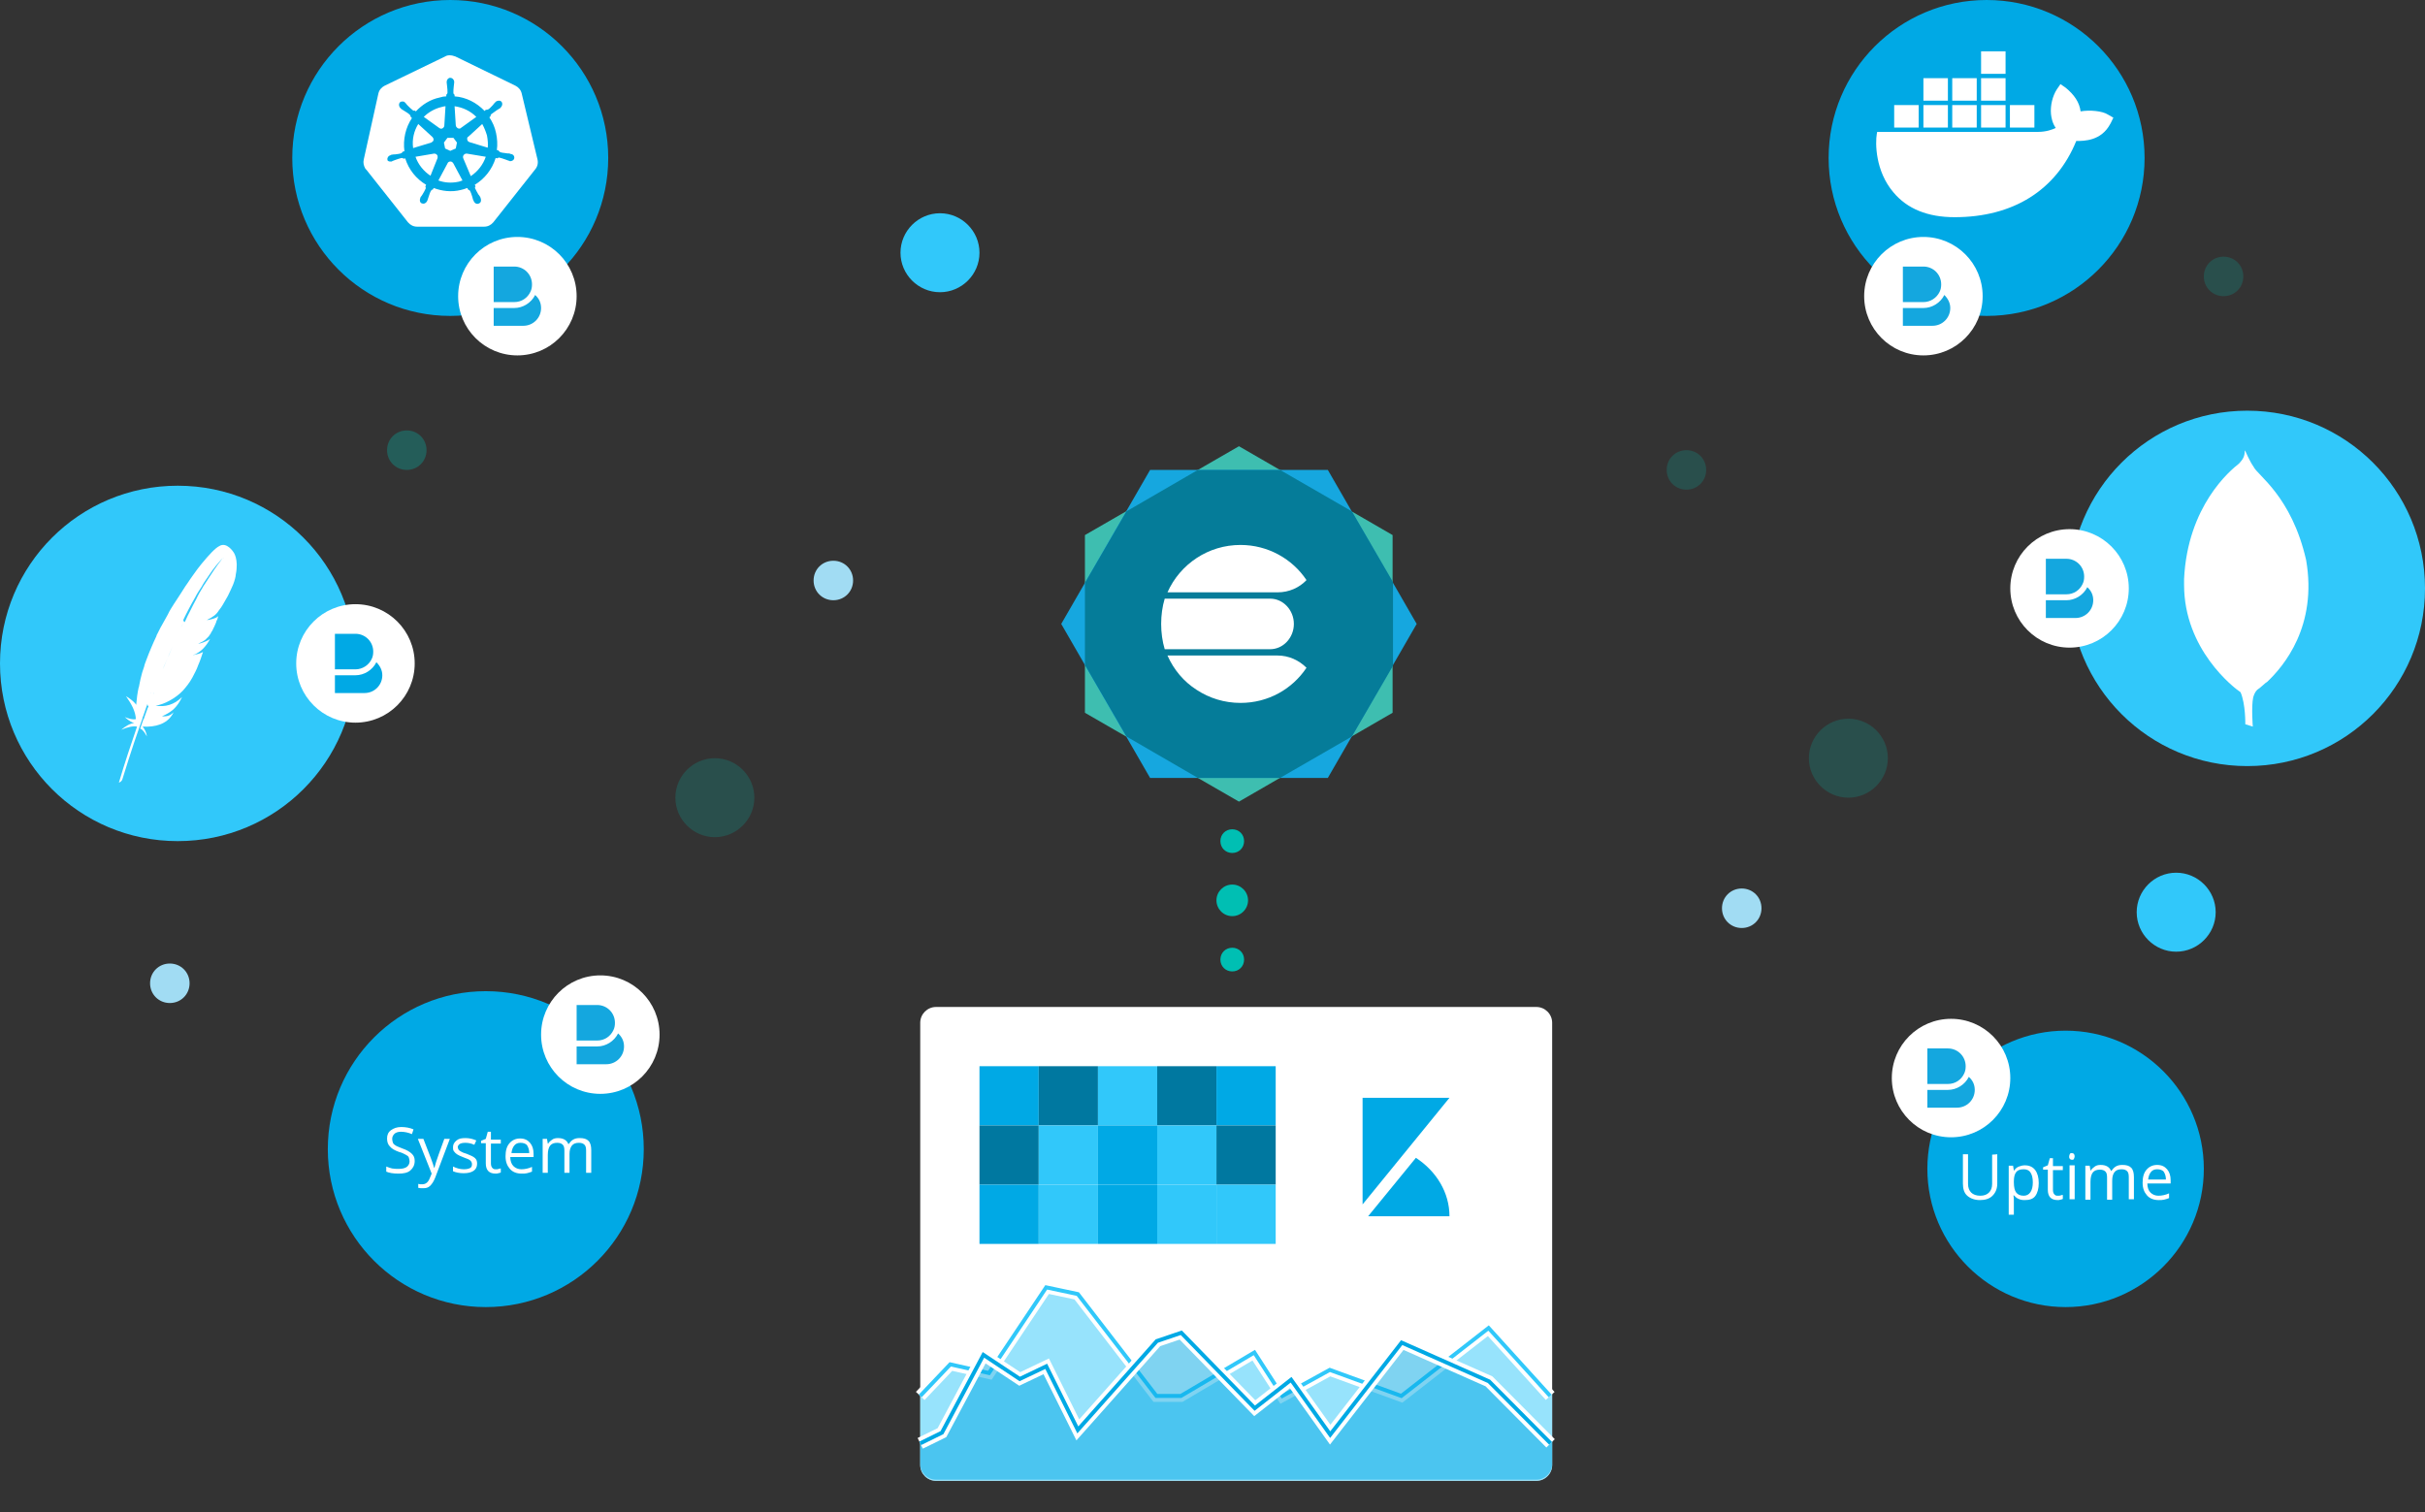 <?xml version="1.0" encoding="utf-8"?>
<!-- Generator: Adobe Illustrator 21.1.0, SVG Export Plug-In . SVG Version: 6.00 Build 0)  -->
<svg version="1.1" id="Layer_1" xmlns="http://www.w3.org/2000/svg" xmlns:xlink="http://www.w3.org/1999/xlink" x="0px" y="0px"
	 width="614px" height="383px" viewBox="0 0 614 383" style="enable-background:new 0 0 614 383;" xml:space="preserve">
<rect x="0" y="0" width="614" height="383" fill="#333333" stroke="none"/>
<style type="text/css">
	.st0{fill:#00BFB3;}
	.st1{fill:#FFFFFF;}
	.st2{fill:#00A9E5;}
	.st3{fill:#0078A0;}
	.st4{fill:#31C8FA;}
	.st5{opacity:0.5;fill:#31C8FA;enable-background:new    ;}
	.st6{fill:none;stroke:#FFFFFF;stroke-width:3;}
	.st7{fill:none;stroke:#31C8FA;}
	.st8{opacity:0.5;fill:#00A9E5;enable-background:new    ;}
	.st9{fill:none;stroke:#00A9E5;}
	.st10{fill:#14A7DF;}
	.st11{opacity:0.3;fill:#00BFB3;enable-background:new    ;}
	.st12{opacity:0.2;fill:#00BFB3;enable-background:new    ;}
	.st13{fill:#A1DCF3;}
	.st14{fill:#3EBEB0;}
	.st15{fill:#16A7DF;}
	.st16{fill:#057C99;}
</style>
<g>
	<g transform="translate(308 210)">
		<path class="st0" d="M8,18c0,2.2-1.8,4-4,4s-4-1.8-4-4s1.8-4,4-4S8,15.8,8,18 M7,33c0,1.7-1.3,3-3,3s-3-1.3-3-3s1.3-3,3-3
			S7,31.3,7,33 M7,3c0,1.7-1.3,3-3,3S1,4.7,1,3s1.3-3,3-3S7,1.3,7,3"/>
	</g>
	<g>
		<path id="header-static-b_1_" class="st1" d="M237,255h152c2.2,0,4,1.8,4,4v112c0,2.2-1.8,4-4,4H237c-2.2,0-4-1.8-4-4V259
			C233,256.8,234.8,255,237,255z"/>
	</g>
	<g transform="translate(248 270)">
		<polygon class="st2" points="0,15 15,15 15,0 0,0 		"/>
		<polygon class="st3" points="15,15 30,15 30,0 15,0 		"/>
		<polygon class="st4" points="30,15 45,15 45,0 30,0 		"/>
		<polygon class="st3" points="45,15 60,15 60,0 45,0 		"/>
		<polygon class="st2" points="60,15 75,15 75,0 60,0 		"/>
		<polygon class="st3" points="0,30 15,30 15,15 0,15 		"/>
		<polygon class="st4" points="15,30 30,30 30,15 15,15 		"/>
		<polygon class="st2" points="30,30 45,30 45,15 30,15 		"/>
		<polygon class="st4" points="45,30 60,30 60,15 45,15 		"/>
		<polygon class="st3" points="60,30 75,30 75,15 60,15 		"/>
		<polygon class="st2" points="0,45 15,45 15,30 0,30 		"/>
		<polygon class="st4" points="15,45 30,45 30,30 15,30 		"/>
		<polygon class="st2" points="30,45 45,45 45,30 30,30 		"/>
		<polygon class="st4" points="45,45 60,45 60,30 45,30 		"/>
		<polygon class="st4" points="60,45 75,45 75,30 60,30 		"/>
	</g>
	<g transform="translate(233 325)">
		<path class="st5" d="M156,50H4l0,0c-2.2,0-4-1.8-4-4V27.6l7.6-8l9.9,2.2L32,0l8,1.7l20,25.8h6.2l18.7-11l7.1,11l12-6.6l18.2,6.6
			l22.1-17.3L160,27.6V46l0,0C160,48.2,158.2,50,156,50z"/>
		<polyline class="st6" points="0,28.5 7.6,20.5 17.4,22.7 31.9,1 39.9,2.7 59.8,28.5 66,28.5 84.6,17.5 91.7,28.5 103.7,21.9 
			121.8,28.5 143.9,11.3 159.5,28.5 		"/>
		<polyline class="st7" points="0,28.5 7.6,20.5 17.4,22.7 31.9,1 39.9,2.7 59.8,28.5 66,28.5 84.6,17.5 91.7,28.5 103.7,21.9 
			121.8,28.5 143.9,11.3 159.5,28.5 		"/>
		<path class="st8" d="M156,49.7H4l0,0c-2.2,0-4-1.8-4-4v-6L5.5,37l10.6-19.8l9.2,6.2l6.7-3.2l8,16.2l20-22.6l6.2-2.1l18.7,19.2
			l9.2-7.2l9.9,13.9l18.2-23.4l22.1,9.8L160,39.7v6l0,0C160,47.9,158.2,49.7,156,49.7z"/>
		<polyline class="st6" points="0,40.5 5.5,37.8 16,18.1 25.2,24.2 31.9,21 39.9,37.1 59.9,14.6 66.1,12.5 84.7,31.6 93.9,24.4 
			103.8,38.3 121.9,15 144,24.8 159.6,40.5 		"/>
		<polyline class="st9" points="0,40.5 5.5,37.8 16,18.1 25.2,24.2 31.9,21 39.9,37.1 59.9,14.6 66.1,12.5 84.7,31.6 93.9,24.4 
			103.8,38.3 121.9,15 144,24.8 159.6,40.5 		"/>
	</g>
	<path class="st2" d="M367,278h-22v27L367,278z M367,308h-20.6l12.1-14.8C363.7,296.6,367,302,367,308L367,308z"/>
	<g transform="translate(0 123)">
		<path class="st4" d="M90,45c0,24.9-20.1,45-45,45S0,69.9,0,45S20.1,0,45,0S90,20.1,90,45"/>
		<path class="st1" d="M53.1,23c-0.5,0.8-1.1,1.7-1.7,2.6c0,0.1-0.1,0.1-0.1,0.2c-0.5,0.8-1.1,1.8-1.6,2.9c-0.5,0.9-1,1.9-1.5,2.9
			c-0.5,0.9-0.9,1.8-1.4,2.9h-0.2L46.4,34c0.5-1,0.9-1.9,1.4-2.8c0.5-1,1.1-2,1.6-2.9c0.5-1,1.1-1.9,1.7-2.8c0-0.1,0.1-0.1,0.1-0.2
			c0.5-0.9,1.1-1.7,1.7-2.6c1.1-1.7,2.3-3.1,3.5-4.4C55.8,19.1,54.7,20.5,53.1,23 M37.2,55.1L37.2,55.1c0.3-0.8,0.6-1.6,0.9-2.4
			c0.1-0.2,0.1-0.3,0.2-0.4c-0.1,0.2-0.1,0.2-0.2,0.4C37.8,53.5,37.5,54.3,37.2,55.1 M56.7,18.2c-0.1,0.1-0.1,0.1-0.2,0.2
			C56.6,18.2,56.7,18.2,56.7,18.2 M59.1,16.8c0,0-1.7-2.7-3.6-1.5c-1,0.5-2.5,2.1-4.4,4.4c-0.2,0.2-0.2,0.3-0.4,0.5
			c-0.5,0.6-1,1.3-1.5,2c-0.6,0.8-1.2,1.7-1.8,2.6c-0.6,0.8-1.1,1.7-1.7,2.6c-0.5,0.8-1,1.5-1.5,2.3c0,0,0,0.1-0.1,0.1
			c0,0.1-0.1,0.2-0.1,0.2c-0.5,0.8-1.1,1.7-1.5,2.6c-0.5,0.9-1,1.8-1.5,2.7c-0.5,0.8-0.8,1.6-1.2,2.3c-0.1,0.2-0.2,0.3-0.2,0.5
			c-0.5,1-0.9,2-1.3,2.9c-0.5,1.1-0.8,2-1.2,3c-0.2,0.6-0.5,1.2-0.6,1.8c-0.2,0.5-0.3,1-0.5,1.5c-0.3,1.1-0.6,2.3-0.8,3.5v0.1
			c0,0.1-0.1,0.1-0.1,0.2c-0.3,1.4-0.5,2.9-0.6,4.2v0.2c-0.7-1.1-2.6-2.2-2.6-2.2c1.4,2,2.4,3.8,2.5,5.8c-0.8,0.2-1.7-0.1-2.8-0.5
			c1.2,1.1,2,1.4,2.4,1.5c-1.1,0.1-2.2,0.8-3.3,1.7c1.7-0.7,3-1,4-0.8c-1.5,4.4-3.1,9.1-4.6,14.2c0.5-0.2,0.8-0.5,0.9-0.9
			c0.3-0.9,2.1-7,4.9-14.9c0.1-0.2,0.2-0.5,0.2-0.7c0-0.1,0.1-0.2,0.1-0.2c0.3-0.8,0.6-1.7,0.9-2.6c0.1-0.2,0.2-0.4,0.2-0.6l0.2,0.5
			h0.2v-0.1c0.4-1.1,0.8-2,1.1-3c0-0.1,0-0.1,0.1-0.2c0.4-1,0.8-2,1.1-2.9c0.5-1.1,0.8-2.1,1.2-3.1c0.5-1.1,0.8-2,1.3-3
			c0.5-1.1,0.8-2,1.3-3c0.4-0.8,0.7-1.5,1-2.3c0.1-0.2,0.2-0.5,0.3-0.8c0.2-0.5,0.5-0.9,0.7-1.4s0.4-0.8,0.6-1.2
			c0.1-0.2,0.2-0.3,0.2-0.4c-0.1,0.2-0.2,0.3-0.2,0.4c-0.2,0.4-0.4,0.8-0.6,1.2c-0.2,0.5-0.5,0.9-0.7,1.4c-0.1,0.2-0.2,0.5-0.3,0.8
			c-0.3,0.8-0.7,1.5-1,2.3c-0.5,1-0.8,2-1.3,3s-0.8,2-1.3,3c-0.4,1-0.8,2-1.2,3.1c-0.4,1-0.8,1.9-1.1,2.9c0,0.1,0,0.1-0.1,0.2
			c-0.4,1-0.8,2-1.1,3v0.1h-0.1c0,0.2-0.1,0.3-0.2,0.5c-0.3,0.8-0.6,1.7-0.9,2.5c0,0.2-0.1,0.2-0.2,0.4c-0.2,0.5-0.4,1.1-0.8,2.3
			c0.7,0.3,1.2,1.1,1.7,2c-0.1-0.9-0.5-1.8-1.1-2.5c3.3,0.2,6.1-0.7,7.5-3c0.2-0.2,0.2-0.5,0.4-0.7c-0.7,0.8-1.5,1.2-3,1.1
			c2.3-1,3.4-2,4.4-3.6c0.2-0.4,0.5-0.8,0.7-1.3c-2,2-4.3,2.6-6.7,2.2c2.2-0.3,5.1-1.9,6.9-3.8c0.8-0.9,1.7-2,2.4-3.3
			c0.5-1,1.1-2,1.5-3.2c0.5-1.1,0.8-2.1,1.2-3.3c-0.5,0.3-1.1,0.5-1.7,0.6h-0.1c-0.1,0-0.2,0.1-0.3,0.1h-0.1h0.1
			c-0.1,0-0.1,0-0.2,0.1h-0.2c2.1-0.8,3.3-2.3,4.3-4.1c-0.5,0.4-1.4,0.8-2.4,1.1c-0.2,0-0.3,0.1-0.5,0.1h-0.1c0.7-0.3,1.3-0.6,1.8-1
			c0.1-0.1,0.2-0.2,0.3-0.3c0.2-0.2,0.3-0.3,0.5-0.5c0.1-0.1,0.2-0.2,0.2-0.3c0.2-0.2,0.4-0.5,0.5-0.8c0.1-0.1,0.1-0.2,0.2-0.3
			c0.1-0.2,0.2-0.3,0.2-0.4c0.3-0.5,0.5-1.1,0.7-1.5c0.1-0.2,0.2-0.5,0.2-0.6s0.1-0.2,0.1-0.2c0.1-0.2,0.2-0.4,0.2-0.5
			c0.1-0.2,0.1-0.5,0.2-0.6c-0.1,0.1-0.2,0.1-0.2,0.2c-0.6,0.4-1.7,0.7-2.5,0.8h-0.2c1.6-0.8,2.4-1.4,3-2.4c0.2-0.3,0.4-0.5,0.6-0.8
			c0.6-0.9,1.1-1.9,1.7-2.9c0.5-1,0.9-1.9,1.3-2.8c0.2-0.5,0.4-1.1,0.5-1.5s0.2-0.8,0.2-1.1C60.5,18.5,59.1,16.8,59.1,16.8"/>
		<g transform="translate(75 30)">
			<circle class="st1" cx="15" cy="15" r="15"/>
			<path class="st2" d="M19.1,13.9c0.3-0.6,0.4-1.2,0.4-1.9c0-2.5-2-4.5-4.5-4.5H9.8v6v3H15C16.8,16.5,18.4,15.4,19.1,13.9 M21.8,18
				L21.8,18c0,2.5-2,4.5-4.5,4.5H9.8V18H15c2.2,0,4.3-1.3,5.3-3.3C21.2,15.6,21.8,16.7,21.8,18"/>
		</g>
	</g>
	<g transform="translate(83 247)">
		<path class="st2" d="M80,44c0,22.1-17.9,40-40,40S0,66.1,0,44S17.9,4,40,4S80,21.9,80,44"/>
		<path class="st1" d="M22,47c0,1-0.4,1.8-1.1,2.4s-1.7,0.8-3,0.8c-1.4,0-2.4-0.2-3.1-0.5v-1.3c0.5,0.2,1,0.4,1.5,0.5S17.5,49,18,49
			c0.9,0,1.6-0.2,2-0.5s0.7-0.8,0.7-1.4c0-0.4-0.1-0.7-0.2-1s-0.4-0.5-0.8-0.7s-0.9-0.5-1.7-0.7c-1.1-0.4-1.8-0.8-2.3-1.4
			c-0.5-0.5-0.7-1.2-0.7-2c0-0.9,0.3-1.6,1-2.1c0.7-0.5,1.5-0.8,2.6-0.8s2.2,0.2,3.1,0.6l-0.4,1.2c-0.9-0.4-1.9-0.6-2.8-0.6
			c-0.7,0-1.3,0.2-1.6,0.5s-0.6,0.7-0.6,1.3c0,0.4,0.1,0.7,0.2,1s0.4,0.5,0.7,0.7s0.9,0.4,1.6,0.7c1.2,0.4,2,0.9,2.5,1.4
			S22,46.2,22,47z M22.8,41.4h1.4l1.9,4.9c0.4,1.1,0.7,1.9,0.8,2.4H27c0.1-0.3,0.2-0.7,0.4-1.4s0.9-2.6,2.1-5.9h1.4l-3.7,9.8
			c-0.4,1-0.8,1.6-1.3,2.1s-1.1,0.6-1.8,0.6c-0.4,0-0.8,0-1.2-0.1v-1c0.3,0.1,0.6,0.1,1,0.1c0.9,0,1.5-0.5,1.9-1.5l0.5-1.2
			L22.8,41.4z M37.8,47.7c0,0.8-0.3,1.4-0.9,1.8s-1.4,0.6-2.5,0.6s-2-0.2-2.7-0.5v-1.2c0.4,0.2,0.9,0.4,1.3,0.5s0.9,0.2,1.4,0.2
			c0.7,0,1.2-0.1,1.6-0.3s0.5-0.5,0.5-1c0-0.3-0.1-0.6-0.4-0.9s-0.9-0.5-1.7-0.8s-1.4-0.6-1.7-0.8s-0.6-0.5-0.8-0.8s-0.2-0.6-0.2-1
			c0-0.7,0.3-1.2,0.9-1.7s1.3-0.6,2.3-0.6c0.9,0,1.8,0.2,2.7,0.6l-0.5,1.1c-0.9-0.4-1.6-0.5-2.3-0.5c-0.6,0-1.1,0.1-1.4,0.3
			s-0.5,0.5-0.5,0.8c0,0.2,0.1,0.4,0.2,0.6s0.3,0.3,0.6,0.5s0.8,0.4,1.5,0.6c1,0.4,1.7,0.7,2.1,1.1S37.8,47.1,37.8,47.7z M42.6,49.1
			c0.2,0,0.5,0,0.7-0.1s0.4-0.1,0.5-0.1v1c-0.1,0.1-0.3,0.1-0.6,0.2s-0.5,0.1-0.7,0.1c-1.7,0-2.5-0.9-2.5-2.6v-5.1h-1.2v-0.6
			l1.2-0.5l0.5-1.8h0.8v2h2.5v1h-2.5v5c0,0.5,0.1,0.9,0.4,1.2S42.2,49.1,42.6,49.1z M49.1,50.2c-1.3,0-2.3-0.4-3-1.2
			S45,47.2,45,45.8s0.3-2.5,1-3.3s1.6-1.2,2.7-1.2c1.1,0,1.9,0.4,2.5,1.1s0.9,1.6,0.9,2.8V46h-5.9c0,1,0.3,1.8,0.8,2.3
			s1.2,0.8,2,0.8c0.9,0,1.8-0.2,2.7-0.6v1.2c-0.5,0.2-0.9,0.3-1.3,0.4S49.7,50.2,49.1,50.2z M48.8,42.4c-0.7,0-1.2,0.2-1.6,0.7
			s-0.6,1.1-0.7,1.9H51c0-0.8-0.2-1.4-0.5-1.9S49.5,42.4,48.8,42.4z M65.4,50v-5.6c0-0.7-0.1-1.2-0.4-1.5s-0.7-0.5-1.4-0.5
			c-0.8,0-1.4,0.2-1.8,0.7s-0.6,1.2-0.6,2.1V50h-1.3v-5.6c0-0.7-0.1-1.2-0.4-1.5s-0.7-0.5-1.4-0.5c-0.8,0-1.4,0.2-1.8,0.7
			s-0.6,1.3-0.6,2.4V50h-1.3v-8.6h1.1l0.2,1.2h0.1c0.2-0.4,0.6-0.7,1-1s0.9-0.4,1.5-0.4c1.3,0,2.2,0.5,2.6,1.5H61
			c0.3-0.4,0.6-0.8,1.1-1.1s1-0.4,1.7-0.4c1,0,1.7,0.2,2.2,0.7s0.7,1.3,0.7,2.4V50H65.4z"/>
		<g transform="translate(54)">
			<circle class="st1" cx="15" cy="15" r="15"/>
			<path class="st10" d="M18.3,13.9c0.3-0.6,0.4-1.2,0.4-1.9c0-2.5-2-4.5-4.5-4.5H9v6v3h5.2C16.1,16.5,17.6,15.4,18.3,13.9 M21,18
				L21,18c0,2.5-2,4.5-4.5,4.5H9V18h5.2c2.2,0,4.3-1.3,5.3-3.3C20.5,15.6,21,16.7,21,18"/>
		</g>
	</g>
	<g transform="translate(509 104)">
		<path class="st4" d="M105,45c0,24.9-20.1,45-45,45S15,69.9,15,45S35.1,0,60,0S105,20.1,105,45"/>
		<path class="st1" d="M59.4,10c-0.1,1.4-0.2,2-1.5,3.4l0,0c-2.2,1.7-13,10.7-13.9,29.2l0,0c0,0.5,0,1,0,1.5l0,0l0,0
			c0,16.3,12.5,26,14.3,27.2l0,0c1.3,3,1.2,8.1,1.2,8.1l0,0l1.9,0.6c0,0-0.4-5,0.1-7.4l0,0c0.2-0.7,0.5-1.4,1-1.9l0,0
			c0.3-0.2,1.1-0.8,2.3-1.9l0,0c0.1,0,0.1,0,0.1,0l0,0l0,0l0,0c4.4-4.1,12.9-14.3,10-31l0,0c-3.7-16.2-12.4-21.5-13.3-23.6l0,0
			c-1-1.4-2.1-4-2.1-4l0,0l0,0C59.4,10.1,59.4,10.1,59.4,10L59.4,10L59.4,10z"/>
		<g transform="translate(0 30)">
			<circle class="st1" cx="15" cy="15" r="15"/>
			<path class="st10" d="M18.3,13.9c0.3-0.6,0.4-1.2,0.4-1.9c0-2.5-2-4.5-4.5-4.5H9v6v3h5.2C16.1,16.5,17.6,15.4,18.3,13.9 M21,18
				L21,18c0,2.5-2,4.5-4.5,4.5H9V18h5.2c2.2,0,4.3-1.3,5.3-3.3C20.5,15.6,21,16.7,21,18"/>
		</g>
	</g>
	<g transform="translate(463)">
		<path class="st2" d="M40,80C17.9,80,0,62.1,0,40S17.9,0,40,0s40,17.9,40,40S62.1,80,40,80z"/>
		<g transform="translate(9 60)">
			<circle class="st1" cx="15" cy="15" r="15"/>
			<path class="st10" d="M19.1,13.9c0.3-0.6,0.4-1.2,0.4-1.9c0-2.5-2-4.5-4.5-4.5H9.8v6v3H15C16.8,16.5,18.4,15.4,19.1,13.9
				 M21.8,18L21.8,18c0,2.5-2,4.5-4.5,4.5H9.8V18H15c2.2,0,4.3-1.3,5.3-3.3C21.2,15.6,21.8,16.7,21.8,18"/>
		</g>
	</g>
	<g transform="translate(74)">
		<path class="st2" d="M80,40c0,22.1-17.9,40-40,40S0,62.1,0,40S17.9,0,40,0S80,17.9,80,40"/>
		<g transform="translate(18 14)">
			<path class="st1" d="M21.8,0c-0.4,0-0.8,0.1-1.1,0.3L5.4,7.7C4.6,8.1,4,8.8,3.8,9.7L0.1,26.4c-0.2,0.8,0,1.6,0.4,2.3
				c0.1,0.1,0.1,0.2,0.2,0.2l10.6,13.4c0.6,0.7,1.4,1.1,2.3,1.1h17c0.9,0,1.7-0.4,2.3-1.1l10.6-13.4c0.6-0.7,0.8-1.6,0.6-2.5
				l-4-16.7c-0.2-0.9-0.8-1.6-1.6-2L23.3,0.3C22.8,0.1,22.3,0,21.8,0"/>
			<path class="st2" d="M22,26.9c0.1,0,0.3,0,0.4,0.1c0.2,0.1,0.3,0.2,0.4,0.4l0,0l2.3,4.3c-0.3,0.1-0.6,0.2-0.9,0.3
				c-1.8,0.4-3.6,0.3-5.2-0.3l2.3-4.3l0,0C21.4,27.1,21.7,26.9,22,26.9L22,26.9z M18,24.9c0.4,0,0.7,0.3,0.8,0.6c0,0.2,0,0.4,0,0.5
				l0,0L17,30.5c-1.7-1.1-3.1-2.8-3.8-4.8l4.7-0.8l0,0C17.9,24.9,17.9,24.9,18,24.9L18,24.9z M26,24.9c0.1,0,0.1,0,0.2,0l0,0
				l4.8,0.8c-0.7,2-2,3.7-3.8,4.9l-1.9-4.5l0,0c-0.2-0.4,0-0.9,0.4-1.1C25.8,25,25.9,24.9,26,24.9L26,24.9z M21.3,20.9h1.5l0.9,1.2
				l-0.3,1.5L22,24.2l-1.3-0.6l-0.3-1.5L21.3,20.9z M30.1,17.4c0.5,0.9,0.9,1.9,1.2,2.9c0.2,1.1,0.3,2.1,0.2,3.1L26.9,22l0,0
				c-0.4-0.1-0.7-0.5-0.6-1c0-0.2,0.1-0.3,0.3-0.4l0,0L30.1,17.4z M13.9,17.4l3.6,3.3l0,0c0.3,0.3,0.4,0.8,0.1,1.1
				c-0.1,0.1-0.3,0.2-0.4,0.3l0,0l-4.6,1.4C12.3,21.3,12.8,19.2,13.9,17.4L13.9,17.4z M23.1,12.9c2.1,0.3,4,1.2,5.5,2.7l-3.9,2.8
				l0,0c-0.3,0.3-0.8,0.2-1.1-0.2c-0.1-0.1-0.2-0.3-0.2-0.5l0,0L23.1,12.9z M20.8,12.9l-0.3,4.9l0,0c0,0.4-0.4,0.8-0.8,0.8
				c-0.2,0-0.3-0.1-0.5-0.2l0,0l-3.9-2.8c1.2-1.2,2.8-2.1,4.5-2.5C20.2,13,20.5,12.9,20.8,12.9L20.8,12.9z M22,5.7
				c-0.5,0-0.9,0.5-0.9,1l0,0c0,0.1,0,0.2,0,0.2c0,0.3,0.1,0.6,0.1,0.9c0.1,0.6,0.1,1.2,0.1,1.7c0,0.2-0.2,0.4-0.3,0.5v0.4
				c-0.5,0-1.1,0.1-1.7,0.3c-2.4,0.5-4.4,1.8-6,3.5C13.2,14.1,13,14,13,14c-0.2,0-0.3,0.1-0.5-0.1c-0.4-0.3-0.8-0.7-1.2-1.1
				c-0.2-0.2-0.4-0.4-0.6-0.7c-0.1,0-0.1-0.1-0.2-0.2c-0.2-0.2-0.4-0.2-0.6-0.2c-0.3,0-0.6,0.1-0.7,0.3c-0.3,0.4-0.2,1,0.2,1.4l0,0
				c0.1,0,0.1,0.1,0.2,0.2c0.3,0.2,0.5,0.3,0.8,0.5c0.5,0.3,1,0.6,1.4,1c0.1,0.2,0.2,0.4,0.2,0.5l0.3,0.3c-1.6,2.4-2.3,5.4-1.9,8.4
				L10,24.4c-0.1,0.1-0.2,0.3-0.4,0.4C9.1,25,8.6,25,8,25.1c-0.3,0-0.6,0-0.9,0.1c-0.1,0-0.2,0-0.2,0.1l0,0l0,0
				c-0.5,0.1-0.9,0.6-0.8,1.1c-0.1,0.3,0.4,0.6,1,0.5l0,0l0,0c0.1,0,0.2,0,0.2-0.1c0.3-0.1,0.5-0.2,0.8-0.3c0.6-0.2,1.1-0.4,1.6-0.5
				c0.2,0,0.4,0.1,0.5,0.2l0.4-0.1c0.9,2.9,2.8,5.2,5.3,6.7l-0.2,0.4c0.1,0.2,0.1,0.4,0.1,0.5c-0.2,0.5-0.5,1-0.8,1.5
				c-0.2,0.3-0.3,0.5-0.5,0.7c0,0.1-0.1,0.2-0.1,0.3c-0.2,0.5-0.1,1.1,0.4,1.3s1,0,1.3-0.5l0,0l0,0c0-0.1,0.1-0.2,0.1-0.2
				c0.1-0.3,0.2-0.6,0.3-0.9c0.2-0.6,0.4-1.3,0.7-1.7c0.1-0.1,0.2-0.2,0.4-0.2l0.2-0.4c2.1,0.8,4.5,1.1,6.9,0.5
				c0.5-0.1,1.1-0.3,1.6-0.5c0.1,0.1,0.2,0.3,0.2,0.4c0.2,0.1,0.3,0.1,0.5,0.3c0.2,0.4,0.4,0.9,0.6,1.6c0.1,0.3,0.1,0.6,0.3,0.9
				c0,0.1,0.1,0.2,0.1,0.2c0.2,0.5,0.8,0.8,1.3,0.5c0.5-0.2,0.6-0.8,0.4-1.3c0-0.1-0.1-0.2-0.1-0.3c-0.2-0.3-0.3-0.5-0.5-0.7
				c-0.3-0.6-0.6-1-0.8-1.5c-0.1-0.2,0-0.4,0.1-0.5c0,0-0.1-0.3-0.2-0.4c2.5-1.5,4.4-3.9,5.3-6.8c0.1,0,0.3,0.1,0.4,0.1
				c0.1-0.1,0.3-0.2,0.5-0.2c0.5,0.1,1,0.3,1.6,0.5c0.3,0.1,0.5,0.2,0.8,0.3c0.1,0,0.2,0,0.2,0.1l0,0l0,0c0.5,0.1,1.1-0.2,1.2-0.7
				c0.1-0.5-0.2-1-0.8-1.1c-0.1,0-0.2,0-0.3-0.1c-0.3-0.1-0.6,0-0.9-0.1c-0.6-0.1-1.2-0.1-1.6-0.3c-0.2-0.1-0.3-0.3-0.4-0.4L33.8,24
				c0.2-1.4,0.1-2.9-0.2-4.3c-0.3-1.5-0.9-2.8-1.7-4c0.1-0.1,0.3-0.2,0.3-0.3c0-0.2,0-0.3,0.2-0.5c0.4-0.3,0.8-0.6,1.4-1
				c0.3-0.2,0.5-0.3,0.8-0.5c0.1,0,0.1-0.1,0.2-0.2c0.4-0.4,0.5-1,0.2-1.4s-0.9-0.4-1.4-0.1c-0.1,0.1-0.1,0.1-0.2,0.2
				c-0.2,0.2-0.4,0.4-0.6,0.7c-0.5,0.5-0.8,0.9-1.2,1.1c-0.2,0.1-0.4,0.1-0.6,0.1l-0.3,0.3c-2-2.1-4.7-3.5-7.6-3.7
				c0-0.1,0-0.3,0-0.4c-0.1-0.1-0.3-0.2-0.3-0.5c0-0.5,0-1,0.1-1.7c0-0.3,0.1-0.6,0.1-0.9c0-0.1,0-0.2,0-0.3
				C22.9,6.1,22.5,5.7,22,5.7L22,5.7z"/>
		</g>
		<g transform="translate(42 60)">
			<circle class="st1" cx="15" cy="15" r="15"/>
			<path class="st10" d="M18.3,13.9c0.3-0.6,0.4-1.2,0.4-1.9c0-2.5-2-4.5-4.5-4.5H9v6v3h5.2C16.1,16.5,17.6,15.4,18.3,13.9 M21,18
				L21,18c0,2.5-2,4.5-4.5,4.5H9V18h5.2c2.2,0,4.3-1.3,5.3-3.3C20.5,15.6,21,16.7,21,18"/>
		</g>
	</g>
	<path class="st4" d="M248,64c0,5.5-4.5,10-10,10s-10-4.5-10-10s4.5-10,10-10S248,58.5,248,64"/>
	<path class="st11" d="M108,114c0,2.8-2.2,5-5,5s-5-2.2-5-5s2.2-5,5-5S108,111.2,108,114"/>
	<path class="st12" d="M432,119c0,2.8-2.2,5-5,5s-5-2.2-5-5s2.2-5,5-5S432,116.2,432,119 M568,70c0,2.8-2.2,5-5,5s-5-2.2-5-5
		s2.2-5,5-5S568,67.2,568,70"/>
	<path class="st13" d="M48,249c0,2.8-2.2,5-5,5s-5-2.2-5-5s2.2-5,5-5S48,246.2,48,249"/>
	<path class="st12" d="M191,202c0,5.5-4.5,10-10,10s-10-4.5-10-10s4.5-10,10-10S191,196.5,191,202 M478,192c0,5.5-4.5,10-10,10
		s-10-4.5-10-10s4.5-10,10-10S478,186.5,478,192"/>
	<path class="st4" d="M561,231c0,5.5-4.5,10-10,10s-10-4.5-10-10s4.5-10,10-10S561,225.5,561,231"/>
	<path class="st13" d="M216,147c0,2.8-2.2,5-5,5s-5-2.2-5-5s2.2-5,5-5S216,144.2,216,147 M446,230c0,2.8-2.2,5-5,5s-5-2.2-5-5
		s2.2-5,5-5S446,227.2,446,230"/>
	<path class="st1" d="M508.9,32.3h6.2v-5.7h-6.2L508.9,32.3L508.9,32.3z M501.6,32.3h6.2v-5.7h-6.2V32.3z M494.3,32.3h6.2v-5.7h-6.2
		V32.3z M487,32.3h6.2v-5.7H487V32.3z M479.6,32.3h6.2v-5.7h-6.2V32.3z M487,25.5h6.2v-5.7H487V25.5z M494.3,25.5h6.2v-5.7h-6.2
		V25.5z M501.6,25.5h6.2v-5.7h-6.2V25.5z M501.6,18.7h6.2V13h-6.2V18.7z M533.7,29c-1.4-0.9-4.5-1.2-6.9-0.8c-0.3-2.3-1.6-4.2-3.8-6
		l-1.3-0.9l-0.9,1.3c-1.1,1.7-1.7,4.1-1.5,6.3c0.1,0.8,0.3,2.2,1.2,3.5c-0.8,0.4-2.4,1-4.5,1h-40.7l-0.1,0.5
		c-0.4,2.3-0.4,9.4,4.2,14.8c3.5,4.2,8.7,6.3,15.5,6.3c14.8,0,25.7-6.8,30.8-19.3c2,0,6.3,0,8.6-4.3c0.1-0.1,0.2-0.4,0.6-1.2
		l0.2-0.4L533.7,29z"/>
	<g transform="translate(479 258)">
		<path class="st2" d="M79,38c0,19.3-15.7,35-35,35S9,57.3,9,38S24.7,3,44,3S79,18.7,79,38"/>
		<path class="st1" d="M26.7,34.3v7.4c0,1.3-0.4,2.3-1.2,3.1s-1.9,1.1-3.2,1.1s-2.4-0.4-3.2-1.1S18,43,18,41.7v-7.4h1.3v7.5
			c0,1,0.3,1.7,0.8,2.2s1.3,0.8,2.3,0.8s1.7-0.3,2.2-0.8s0.8-1.2,0.8-2.2v-7.4L26.7,34.3L26.7,34.3z M33.6,45.9
			c-0.6,0-1.1-0.1-1.5-0.3c-0.5-0.2-0.8-0.5-1.2-0.9h-0.1c0.1,0.5,0.1,1,0.1,1.4v3.5h-1.3V37.2h1.1l0.2,1.2H31
			c0.3-0.5,0.7-0.8,1.2-1s1-0.3,1.5-0.3c1.1,0,2,0.4,2.6,1.2s0.9,1.9,0.9,3.3c0,1.4-0.3,2.5-0.9,3.3S34.7,45.9,33.6,45.9z
			 M33.4,38.1c-0.9,0-1.5,0.2-1.9,0.7s-0.6,1.3-0.6,2.3v0.3c0,1.2,0.2,2.1,0.6,2.6s1,0.8,1.9,0.8c0.7,0,1.3-0.3,1.7-0.9
			s0.6-1.4,0.6-2.5s-0.2-1.9-0.6-2.5S34.1,38.1,33.4,38.1z M42.1,44.8c0.2,0,0.5,0,0.7-0.1s0.4-0.1,0.5-0.1v1
			c-0.1,0.1-0.3,0.1-0.6,0.2s-0.5,0.1-0.7,0.1c-1.7,0-2.5-0.9-2.5-2.6v-5.1h-1.2v-0.6l1.2-0.5l0.5-1.8h0.8v2h2.5v1h-2.5v5
			c0,0.5,0.1,0.9,0.4,1.2S41.7,44.8,42.1,44.8z M46.3,45.7H45v-8.6h1.3V45.7z M44.9,34.9c0-0.3,0.1-0.5,0.2-0.7s0.3-0.2,0.5-0.2
			s0.4,0.1,0.5,0.2s0.2,0.4,0.2,0.6s-0.1,0.5-0.2,0.7s-0.3,0.2-0.5,0.2s-0.4-0.1-0.5-0.2S44.9,35.2,44.9,34.9z M60,45.7v-5.6
			c0-0.7-0.1-1.2-0.4-1.5s-0.7-0.5-1.4-0.5c-0.8,0-1.4,0.2-1.8,0.7S55.8,40,55.8,41v4.8h-1.3v-5.6c0-0.7-0.1-1.2-0.4-1.5
			s-0.7-0.5-1.4-0.5c-0.8,0-1.4,0.2-1.8,0.7s-0.6,1.3-0.6,2.4v4.5H49v-8.6h1.1l0.2,1.2h0.1c0.2-0.4,0.6-0.7,1-1s0.9-0.4,1.5-0.4
			c1.3,0,2.2,0.5,2.6,1.5h0.1c0.3-0.4,0.6-0.8,1.1-1.1s1-0.4,1.7-0.4c1,0,1.7,0.2,2.2,0.7s0.7,1.3,0.7,2.4v5.6
			C61.3,45.7,60,45.7,60,45.7z M67.6,45.9c-1.3,0-2.3-0.4-3-1.2s-1.1-1.8-1.1-3.2s0.3-2.5,1-3.3c0.7-0.8,1.6-1.2,2.7-1.2
			s1.9,0.4,2.5,1.1s0.9,1.6,0.9,2.8v0.8h-5.9c0,1,0.3,1.8,0.8,2.3s1.2,0.8,2,0.8c0.9,0,1.8-0.2,2.7-0.6v1.2
			c-0.5,0.2-0.9,0.3-1.3,0.4S68.1,45.9,67.6,45.9z M67.2,38.1c-0.7,0-1.2,0.2-1.6,0.7s-0.6,1.1-0.7,1.9h4.5c0-0.8-0.2-1.4-0.5-1.9
			S67.9,38.1,67.2,38.1z"/>
		<circle class="st1" cx="15" cy="15" r="15"/>
		<path class="st10" d="M18.3,13.9c0.3-0.6,0.4-1.2,0.4-1.9c0-2.5-2-4.5-4.5-4.5H9v6v3h5.2C16.1,16.5,17.6,15.4,18.3,13.9 M21,18
			L21,18c0,2.5-2,4.5-4.5,4.5H9V18h5.2c2.2,0,4.3-1.3,5.3-3.3C20.5,15.6,21,16.7,21,18"/>
	</g>
</g>
<g transform="translate(257 99)">
	<polygon class="st14" points="56.7,14 95.6,36.5 95.6,81.5 56.7,104 17.7,81.5 17.7,36.5 	"/>
	<polygon class="st15" points="79.2,20 101.7,59 79.2,98 34.2,98 11.7,59 34.2,20 	"/>
	<polygon class="st16" points="67.1,20 46.3,20 28.2,30.5 17.7,48.6 17.7,69.4 28.2,87.5 46.3,98 67.1,98 85.3,87.5 95.7,69.6 
		95.7,48.4 85.3,30.5 	"/>
	<path class="st1" d="M66.5,51c2.9,0,5.5-1.2,7.3-3.1C70.2,42.5,64,39,57.1,39c-4.1,0-7.9,1.2-11.1,3.3c-3.2,2.1-5.8,5.1-7.4,8.7
		h14.8H66.5z M53.4,67H38.6c1.6,3.6,4.1,6.6,7.4,8.7c3.2,2.1,7,3.3,11.1,3.3c7,0,13.1-3.5,16.7-8.9c-1.9-1.9-4.5-3.1-7.3-3.1H53.4z
		 M54.1,65.4H37.9c-0.6-2-0.9-4.2-0.9-6.4s0.3-4.4,0.9-6.4h16.2h10.5c3.3,0,6,2.9,6,6.4s-2.7,6.4-6,6.4H54.1z"/>
</g>
</svg>
